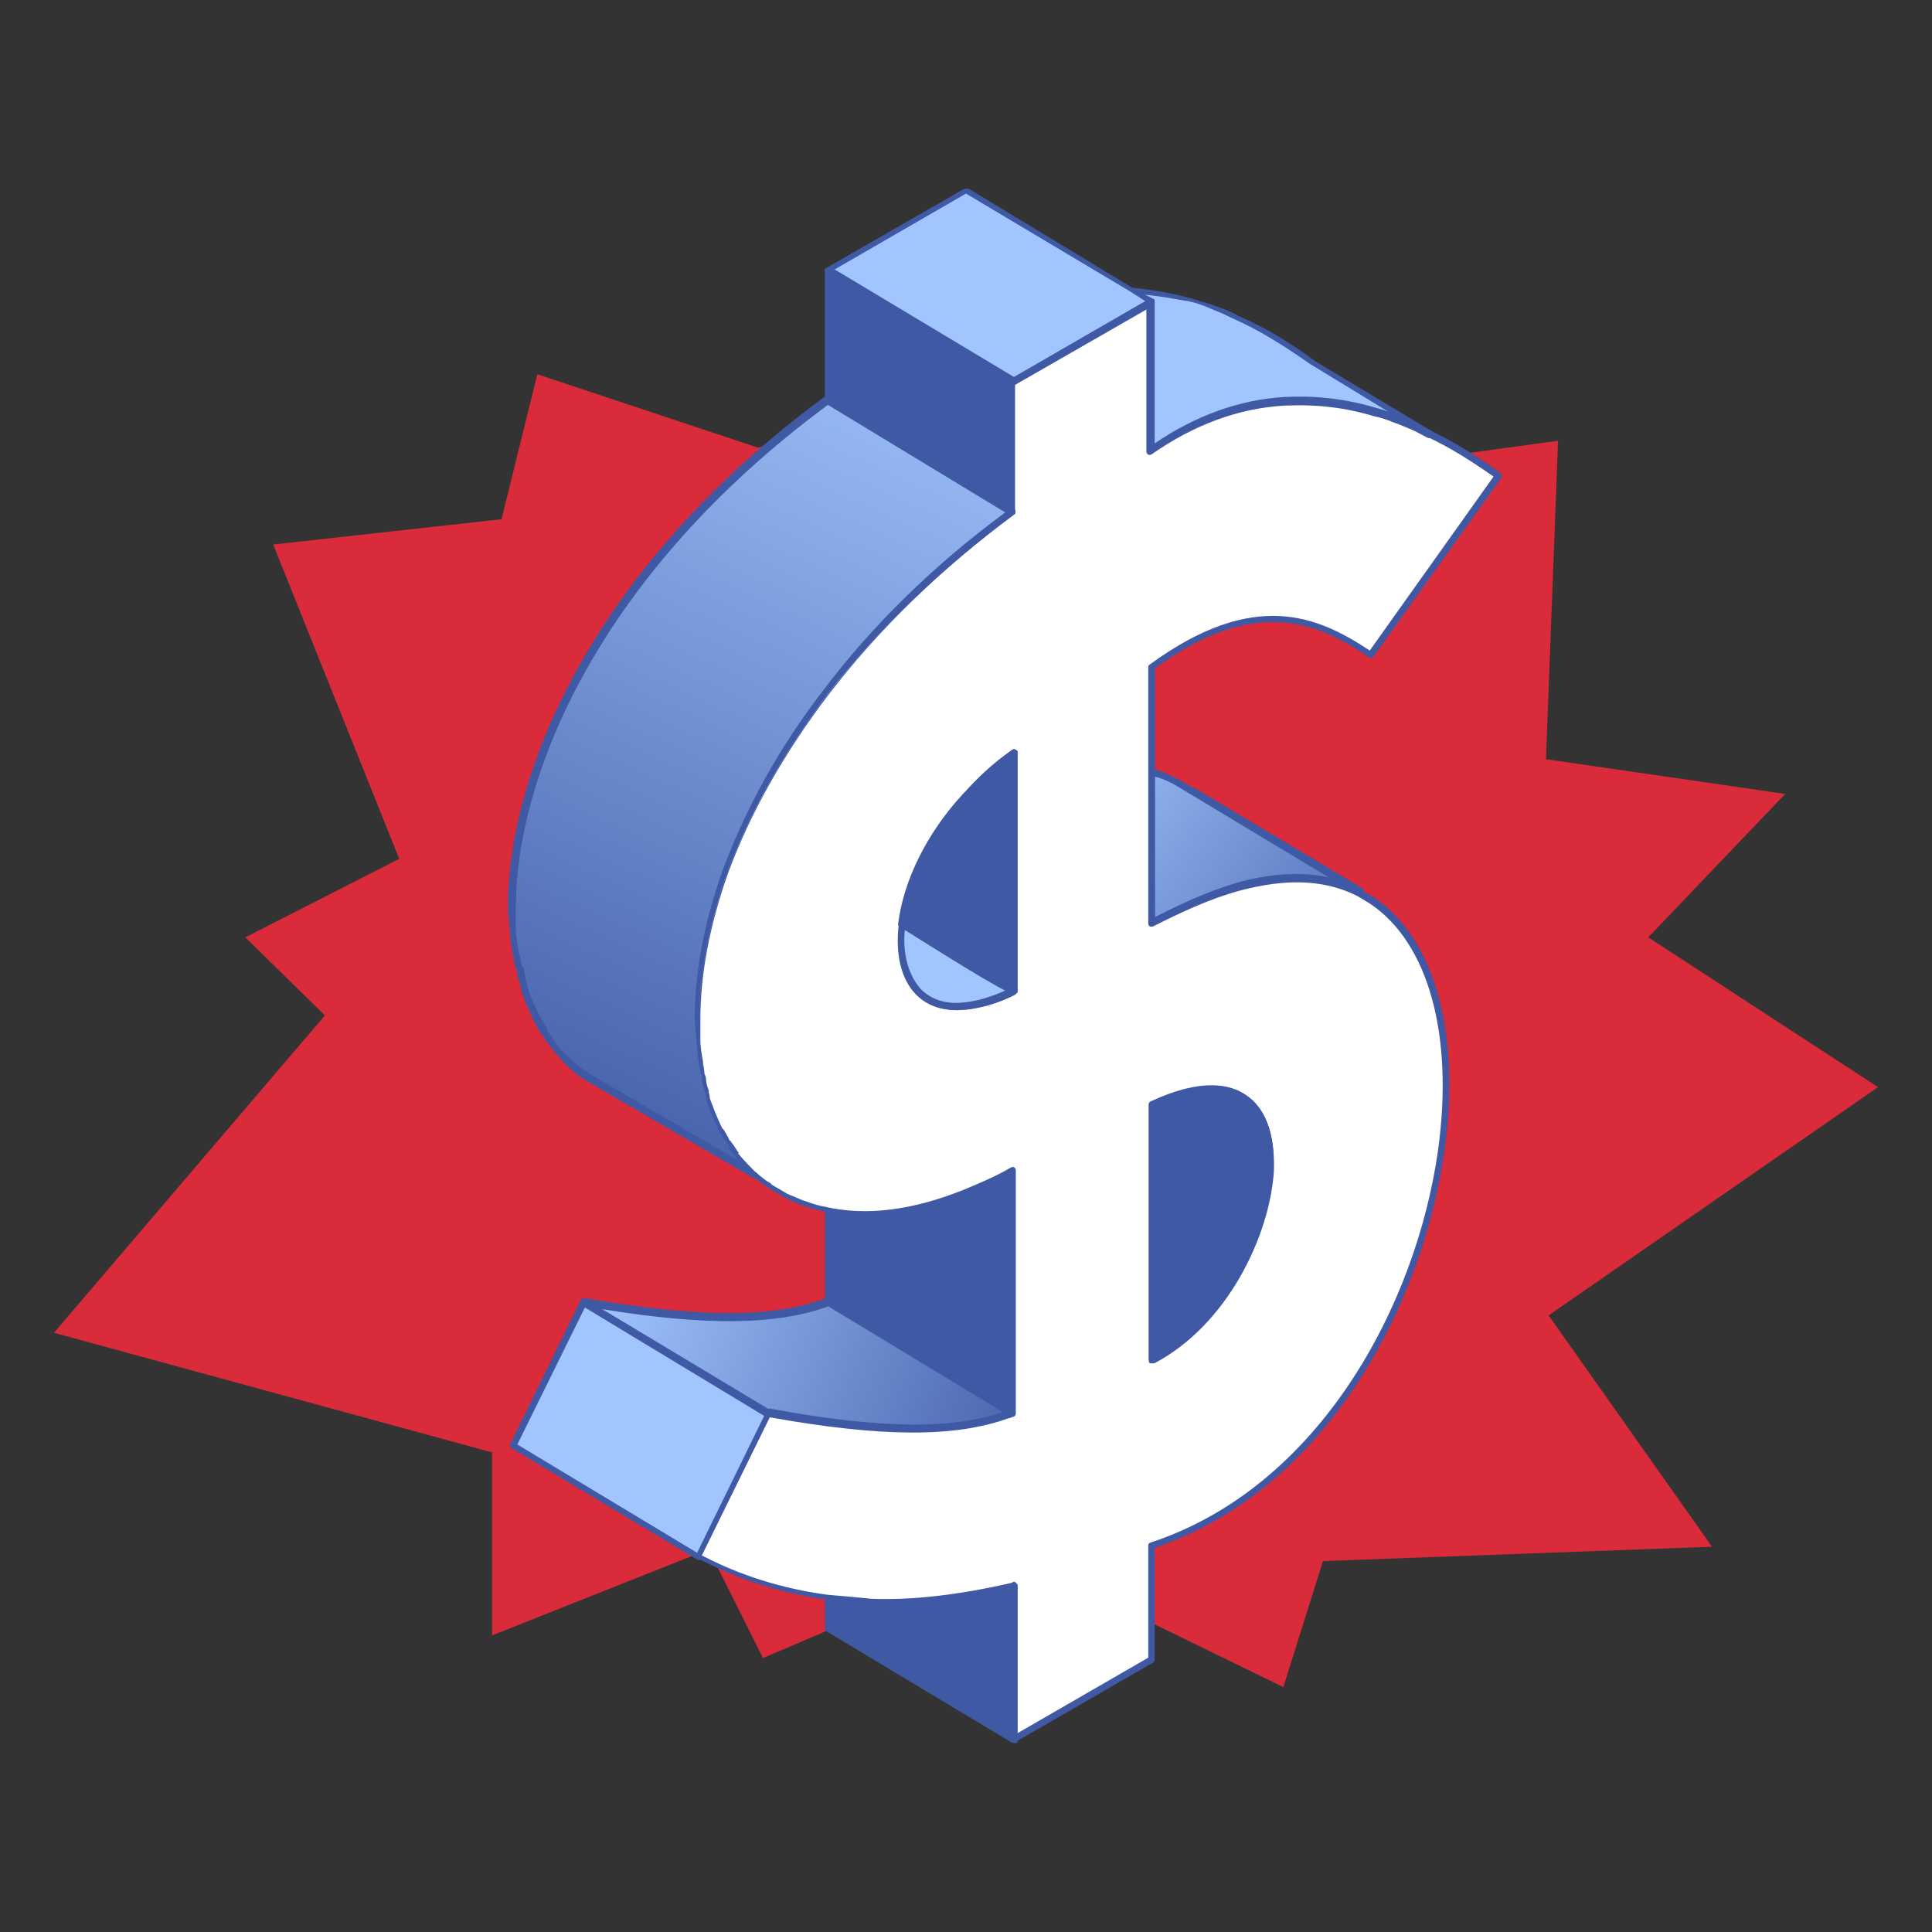 <?xml version="1.0" encoding="utf-8"?>
<!-- Generator: Adobe Illustrator 27.2.0, SVG Export Plug-In . SVG Version: 6.00 Build 0)  -->
<svg version="1.1" id="_x31_" xmlns="http://www.w3.org/2000/svg" xmlns:xlink="http://www.w3.org/1999/xlink" x="0px" y="0px"
	 viewBox="0 0 512 512" style="enable-background:new 0 0 512 512;" xml:space="preserve">
<rect x="0" y="0" width="512" height="512" fill="#333333" stroke="none"/>
<style type="text/css">
	.st0{fill:#D92B39;}
	.st1{fill:url(#SVGID_1_);}
	.st2{fill:#3F59A4;}
	.st3{fill:#A1C6FF;}
	.st4{fill:url(#SVGID_00000160162735027854455320000008132698935450452630_);}
	.st5{fill:#FFFFFF;}
	.st6{fill:url(#SVGID_00000095340275161900982300000000799244348284883620_);}
</style>
<g>
	<polygon class="st0" points="200.8,118.6 142.4,99.2 132.9,137.6 72.4,144.3 105.8,227.6 65,248.4 86.1,269.1 14.3,353.2 
		130.4,384.9 130.4,433.4 187.8,410.6 202.2,439.4 267.3,411.6 340.1,447.1 350.6,413.7 453.7,409.9 410.4,348.6 497.7,288.1 
		436.8,248.4 473.1,210.4 409.7,201.2 412.9,116.8 343.6,126.3 340.1,91.5 	"/>
	<g>
		<g>
			
				<linearGradient id="SVGID_1_" gradientUnits="userSpaceOnUse" x1="277.131" y1="313.79" x2="376.531" y2="241.935" gradientTransform="matrix(1 0 0 -1 0 514)">
				<stop  offset="5.327789e-09" style="stop-color:#A1C6FF"/>
				<stop  offset="1" style="stop-color:#3F59A4"/>
			</linearGradient>
			<path class="st1" d="M359.8,236.1c-7.7-3.9-17.2-4.9-29.2-2.1c-7.7,1.8-16.2,5.3-25.7,10.2v-39.8c3.5,1.1,7,2.8,9.9,4.9h0.4
				L359.8,236.1z"/>
			<path class="st2" d="M305.3,245.2h-0.4c-0.4,0-0.4-0.4-0.4-0.7v-40.1c0-0.4,0-0.7,0.4-0.7s0.4-0.4,0.7,0c3.5,1.1,7,2.8,10.2,4.9
				h0.4l44.7,26.7c0.4,0.4,0.7,0.7,0.4,1.1c-0.4,0.4-0.7,0.7-1.1,0.4c-8.1-3.9-17.6-4.6-28.5-2.1c-7.7,1.8-16.2,5.3-25.3,10.2
				C305.6,245.2,305.3,245.2,305.3,245.2z M306,205.8v37.3c8.8-4.6,17.2-8.1,24.6-9.9c7.7-1.8,15.1-2.1,21.5-0.7L314.7,210
				C311.9,208.3,309.1,206.5,306,205.8z"/>
		</g>
		<g>
			<path class="st3" d="M378.8,114.7c-0.7-0.4-1.4-0.7-2.1-1.1c-1.8-1.1-3.9-1.8-5.6-2.5c-2.1-0.7-4.2-1.8-6.7-2.1
				c-8.1-2.5-15.8-3.2-23.9-2.8c-12,0.7-23.9,4.9-35.5,13V79.9l-4.9-3.2c5.3,0.4,10.2,1.4,15.5,2.8c2.1,0.7,4.2,1.4,6.7,2.1
				c2.1,0.7,3.9,1.4,5.6,2.5c7,3.2,13.7,7,20.4,12L378.8,114.7z"/>
			<path class="st2" d="M305.3,120.3h-0.4c-0.4,0-0.4-0.4-0.4-0.7V80.9l-4.9-2.8c-0.4-0.4-0.4-0.7-0.4-1.1c0-0.4,0.4-0.7,1.1-0.7
				c4.9,0.4,10.2,1.4,15.5,2.8c2.1,0.7,3.9,1.1,6.7,2.1c1.8,0.7,3.9,1.4,5.6,2.5c6.7,2.8,13.7,7,20.4,12l31,18.6
				c0.4,0.4,0.7,0.7,0.4,1.1c-0.4,0.4-0.7,0.7-1.1,0.4l-0.7-0.4c-0.7-0.4-1.1-0.4-1.8-0.7c-1.8-0.7-3.5-1.4-5.6-2.5
				c-2.1-0.7-3.9-1.4-6.3-2.1c-8.1-2.5-15.8-3.2-23.6-2.8c-12.3,0.7-23.9,4.9-34.8,13C305.6,120.3,305.3,120.3,305.3,120.3z
				 M303.5,78.1l2.1,1.1c0.4,0,0.4,0.4,0.4,0.7v37.6c10.9-7.4,22.5-11.6,34.5-12.3c7.7-0.4,15.8,0.4,23.9,2.8
				c1.4,0.4,2.5,0.7,3.5,1.1l-20.8-12.7c-7-4.9-13.7-9.1-20.4-12c-2.1-1.1-3.9-1.8-5.6-2.5c-2.5-1.1-4.6-1.8-6.3-2.1
				C311.2,79.2,307.4,78.5,303.5,78.1z"/>
		</g>
		<g>
			<polygon class="st2" points="268.7,101.3 268.7,136.2 219.4,106.3 219.4,71.4 			"/>
			<path class="st2" d="M268.7,136.9h-0.4l-49.3-29.6c-0.4,0-0.4-0.4-0.4-0.7V71.8c0-0.4,0-0.7,0.4-0.7c0.4,0,0.7,0,1.1,0l49.3,29.6
				c0.4,0,0.4,0.4,0.4,0.7v34.8c0,0.4,0,0.7-0.4,0.7C269,136.9,268.7,136.9,268.7,136.9z M220.5,105.9l47.5,28.5v-32.7l-47.5-28.5
				V105.9z"/>
		</g>
		<g>
			<path class="st2" d="M268.7,310.3v64.4l0,0l-49.3-29.6v-23.9c10.2,1.8,22.5,0.4,36.6-5.3C259.9,314.5,264.4,312.4,268.7,310.3z"
				/>
			<path class="st2" d="M268.7,375.4h-0.4l-49.3-29.6c-0.4,0-0.4-0.4-0.4-0.7v-23.9c0-0.4,0-0.4,0.4-0.7c0.4,0,0.4-0.4,0.7-0.4
				c10.6,2.1,22.5,0.4,35.9-4.9c3.9-1.4,8.1-3.5,12.7-6c0.4,0,0.7,0,0.7,0c0.4,0,0.4,0.4,0.4,0.7v64.4c0,0.4,0,0.4-0.4,0.7
				C269,375.4,268.7,375.4,268.7,375.4z M220.5,344.4l47.5,28.5v-61.2c-3.9,2.1-7.7,3.9-11.6,5.3c-13.4,5.3-25.3,7-35.9,5.3V344.4z"
				/>
		</g>
		<g>
			
				<linearGradient id="SVGID_00000068647054180868378210000010645249136838300087_" gradientUnits="userSpaceOnUse" x1="159.005" y1="174.608" x2="282.057" y2="127.003" gradientTransform="matrix(1 0 0 -1 0 514)">
				<stop  offset="5.327789e-09" style="stop-color:#A1C6FF"/>
				<stop  offset="1" style="stop-color:#3F59A4"/>
			</linearGradient>
			<path style="fill:url(#SVGID_00000068647054180868378210000010645249136838300087_);" d="M268.7,374.7c-0.4,0-0.7,0.4-0.7,0.4
				c-16.2,6-38.7,4.2-63.7-0.4L155,345.1c25.3,4.6,48.5,6.3,64.7,0L268.7,374.7z"/>
			<path class="st2" d="M242.6,379.6c-10.6,0-23.2-1.4-38.7-4.2h-0.4l-49.3-29.6c-0.4-0.4-0.4-0.7-0.4-1.1s0.7-0.7,1.1-0.7
				c30.6,5.3,50.3,5.3,64,0c0.4,0,0.7,0,0.7,0l49.3,29.6c0.4,0,0.4,0.4,0.4,0.7c0,0.4-0.4,0.7-0.4,0.7l-0.7,0.4
				C260.9,378.2,252.8,379.6,242.6,379.6z M204.3,374c29.2,5.3,48.5,5.3,62.3,0.7l-47.1-28.5c-13.4,4.9-32,5.3-60.2,0.7L204.3,374z"
				/>
		</g>
		<g>
			<polygon class="st3" points="203.9,374.7 194.1,394.4 185.3,412.7 136,383.1 154.7,345.1 			"/>
			<path class="st2" d="M185.3,413.4h-0.4l-49.3-29.6c-0.4-0.4-0.7-0.7-0.4-1.1l18.6-38c0-0.4,0.4-0.4,0.7-0.4s0.4,0,0.7,0
				l49.3,29.6c0.4,0.4,0.7,0.7,0.4,1.1l-18.6,38C186,413.4,185.6,413.4,185.3,413.4L185.3,413.4z M137.1,382.8l47.8,28.8l17.9-36.2
				L155,346.5L137.1,382.8z"/>
		</g>
		<g>
			<path class="st5" d="M363.6,238.5l-3.5-2.1c-7.7-3.9-17.2-4.9-29.2-2.1c-7.7,1.8-16.2,5.3-25.7,10.2v-67.9
				c27.4-20.1,44-12.7,58-3.2l33.8-47.5c-6-4.2-12-8.1-17.9-10.9h-0.4c-0.7-0.4-1.4-0.7-2.1-1.1c-1.8-1.1-3.9-1.8-5.6-2.5
				c-2.1-0.7-4.2-1.8-6.7-2.1c-8.1-2.5-15.8-3.2-23.9-2.8c-12,0.7-23.9,4.9-35.5,13V79.9L268.3,101v34.8
				c-20.4,15.1-36.6,31.3-49.3,47.8c-12.3,16.2-21.1,32.4-26.7,47.5c-4.9,14.1-7.4,27.1-7.4,39c0,1.8,0,3.5,0,5.3
				c0,2.1,0.4,4.2,0.7,6c0,1.1,0.4,2.1,0.4,3.2c0,0.4,0.4,0.7,0.4,1.4c0,1.1,0.4,2.1,0.7,3.2c0,0.7,0.4,1.1,0.4,1.8c0,0,0,0,0,0.4
				c1.1,3.2,2.1,6,3.5,8.4c0.7,1.1,1.1,2.1,1.8,2.8c0.4,0.4,0.4,0.7,0.7,1.1c0.7,1.1,1.1,1.8,1.8,2.5c0,0,0,0.4,0.4,0.4
				c1.4,1.8,2.8,3.2,4.2,4.6l0,0c1.4,1.1,2.8,2.5,4.2,3.2l0.4,0.4l4.2,2.5c1.8,0.7,3.5,1.8,5.3,2.1l0,0c1.8,0.7,3.2,1.1,4.9,1.4
				c10.9,2.5,23.2,1.1,37.3-4.6c4.2-1.8,8.4-3.5,12.7-6v64.4c-0.4,0-0.7,0.4-1.1,0.4c-16.2,6-38.7,4.2-63.7-0.4l-9.9,20.1l-8.8,17.9
				c9.9,5.3,21.1,9.1,34.1,10.9c3.9,0.4,7.7,0.7,12,1.1c10.9,0.4,23.2-1.1,37.3-4.2v40.8l36.6-21.1v-30.3
				C379.1,385.2,404.8,266.3,363.6,238.5z M268.7,262.8L268.7,262.8c-4.9,2.5-9.1,3.5-12.7,3.9c-13,1.4-18.6-8.4-16.9-21.8
				c1.1-10.2,6.7-22.9,16.9-33.8c3.5-4.2,7.7-8.1,12.7-11.6V262.8z M305.3,360.3v-67.5c11.3-5.3,19.3-5.3,24.3-1.8
				C345.7,301.5,332.7,345.8,305.3,360.3z"/>
			<path class="st2" d="M268.7,461.7c-0.2,0-0.3,0-0.4-0.1c-0.3-0.2-0.4-0.5-0.4-0.8v-39.7c-13.8,3-25.7,4.3-36.4,4
				c-3.9-0.3-7.4-0.6-10.9-1l-1.1-0.1c-12.4-1.7-23.9-5.4-34.5-11c-0.4-0.2-0.6-0.7-0.4-1.2l18.6-38c0.2-0.4,0.6-0.5,0.9-0.5
				c29.7,5.5,49.2,5.6,63.2,0.4c0.1,0,0.2-0.1,0.3-0.1c0.1,0,0.1-0.1,0.2-0.1v-62.3c-3.8,2.1-7.7,3.7-11.4,5.3
				c-14.2,5.7-26.5,7.2-37.8,4.6c-1.8-0.4-3.2-0.7-5.1-1.4c-1.1-0.2-2.4-0.8-3.6-1.4c-0.6-0.3-1.1-0.5-1.7-0.8l-4.3-2.5
				c-0.1,0-0.1-0.1-0.2-0.1l-0.3-0.3c-1-0.5-1.9-1.3-2.9-2.1c-0.5-0.4-0.9-0.8-1.4-1.1c-1.4-1.4-2.8-2.8-4.2-4.5
				c-0.3-0.1-0.5-0.4-0.6-0.7c-0.5-0.5-0.8-1.1-1.2-1.7l-0.5-0.8c-0.2-0.1-0.3-0.4-0.4-0.6c-0.1-0.2-0.1-0.2-0.2-0.3
				c-0.5-0.5-0.9-1.1-1.2-1.8c-0.2-0.4-0.4-0.8-0.7-1.2c-1.6-2.7-2.7-5.8-3.6-8.7c0-0.1,0-0.2,0-0.3V291c0-0.2-0.1-0.4-0.1-0.6
				c-0.1-0.3-0.2-0.6-0.2-1c-0.4-1.1-0.7-2.2-0.7-3.3c0-0.2-0.1-0.4-0.2-0.6c-0.1-0.2-0.2-0.5-0.2-0.8c0-0.5-0.1-1-0.2-1.4
				c-0.1-0.6-0.2-1.2-0.2-1.7c-0.3-1.5-0.7-3.7-0.7-6v-5.3c0-12,2.5-25.2,7.4-39.3c6-16.1,15-32.2,26.9-47.7
				c13.3-17.4,29.8-33.4,49.1-47.8V101c0-0.3,0.2-0.6,0.4-0.8l36.6-21.1c0.3-0.2,0.6-0.2,0.9,0c0.3,0.2,0.4,0.4,0.4,0.8V118
				c11.1-7.4,22.7-11.5,34.6-12.2c8.9-0.4,16.6,0.5,24.2,2.8c1.7,0.2,3.3,0.8,4.9,1.4c0.6,0.2,1.2,0.5,1.9,0.7l1.2,0.5
				c1.5,0.6,3.1,1.2,4.6,2.1l2,0.9c0.1,0,0.3,0,0.4,0.1c5.2,2.5,10.8,5.8,18.1,11c0.2,0.1,0.3,0.3,0.4,0.6c0,0.2,0,0.5-0.1,0.7
				L364,174c-0.3,0.4-0.8,0.5-1.2,0.2c-13.2-8.9-29.6-16.8-56.7,2.9v66c9.7-5,17.5-8,24.6-9.6c11.6-2.7,21.4-2,29.8,2.2l3.6,2.1
				c0,0,0,0,0,0c16.1,10.9,23.1,35.9,18.7,67.1c-5.8,41.6-31.7,90.1-76.8,105.3v29.6c0,0.3-0.2,0.6-0.4,0.8l-36.6,21.1
				C269,461.7,268.8,461.7,268.7,461.7z M268.7,419.2c0.2,0,0.4,0.1,0.5,0.2c0.2,0.2,0.3,0.4,0.3,0.7v39.3l34.8-20.1v-29.7
				c0-0.4,0.2-0.7,0.6-0.8c44.7-14.7,70.4-62.8,76.2-104c4.2-30.4-2.5-54.9-18-65.3l-3.5-2.1c-8-4-17.3-4.6-28.5-2
				c-7.2,1.6-15.3,4.9-25.5,10.1c-0.3,0.1-0.6,0.1-0.9,0c-0.3-0.2-0.4-0.4-0.4-0.8v-67.9c0-0.3,0.1-0.5,0.4-0.7
				c27.8-20.3,44.7-12.7,58.3-3.7l32.8-46.1c-6.7-4.7-12-7.9-16.9-10.2h-0.2c-0.1,0-0.3,0-0.4-0.1l-2.1-1.1c-1.4-0.8-2.9-1.4-4.4-2
				l-1.2-0.5c-0.6-0.2-1.2-0.4-1.9-0.7c-1.5-0.6-3-1.1-4.6-1.4c-7.6-2.3-15.1-3.2-23.8-2.8c-12,0.7-23.8,5-35.1,12.9
				c-0.3,0.2-0.6,0.2-0.9,0.1c-0.3-0.2-0.5-0.5-0.5-0.8V81.4l-34.8,20.1v34.3c0,0.3-0.1,0.5-0.4,0.7c-19.3,14.3-35.8,30.3-49.1,47.7
				c-11.7,15.4-20.7,31.3-26.6,47.3c-4.9,13.9-7.3,26.9-7.3,38.7v5.3c0,2.1,0.4,4.2,0.7,5.8c0,0.6,0.1,1.1,0.2,1.6
				c0.1,0.6,0.2,1.2,0.2,1.7c0.2,0.4,0.4,0.8,0.4,1.4c0,0.9,0.3,1.9,0.7,2.9c0,0.1,0,0.2,0,0.3c0,0.2,0.1,0.4,0.1,0.6
				c0.1,0.3,0.2,0.7,0.2,1.2v0.2c0.9,2.8,2,5.7,3.4,8.2c0.3,0.4,0.5,0.8,0.7,1.3c0.3,0.6,0.6,1,0.9,1.4c0.3,0.3,0.4,0.6,0.5,0.8
				c0.1,0.2,0.1,0.2,0.2,0.3l0.6,0.9c0.4,0.6,0.7,1.1,1.1,1.5c0.1,0.1,0.1,0.1,0.1,0.2c0.1,0.1,0.2,0.1,0.3,0.2
				c1.4,1.7,2.8,3.1,4.2,4.5c0.4,0.3,0.9,0.7,1.3,1.1c0.9,0.7,1.8,1.5,2.7,1.9c0.1,0,0.2,0.1,0.2,0.2l0.3,0.3l4.1,2.4
				c0.5,0.2,1.1,0.5,1.7,0.7c1.2,0.5,2.2,1,3.3,1.3c1.9,0.7,3.2,1.1,4.9,1.4c11,2.5,23,1,36.8-4.5c4.1-1.7,8.4-3.5,12.5-5.9
				c0.3-0.2,0.6-0.2,0.9,0c0.3,0.2,0.4,0.4,0.4,0.8v64.4c0,0.5-0.4,0.9-0.9,0.9c-0.3,0.2-0.6,0.3-0.9,0.3
				c-14.2,5.2-33.8,5.1-63.4-0.2l-18,36.6c10.1,5.3,21.3,8.8,33.1,10.4l1,0.1c3.5,0.3,7.1,0.6,10.9,1c10.8,0.4,22.9-1,37-4.2
				C268.5,419.2,268.6,419.2,268.7,419.2z M195.5,305.6C195.5,305.6,195.5,305.6,195.5,305.6C195.5,305.6,195.5,305.6,195.5,305.6z
				 M305.3,361.1c-0.2,0-0.3,0-0.5-0.1c-0.3-0.2-0.4-0.4-0.4-0.8v-67.5c0-0.3,0.2-0.7,0.5-0.8c13.7-6.4,21.3-4.5,25.2-1.7
				c5.2,3.4,7.8,10.3,7.4,19.5c-0.8,17.4-12.9,41.4-31.8,51.3C305.5,361.1,305.4,361.1,305.3,361.1z M306.1,293.3v65.5
				c17.6-10,28.8-32.6,29.6-49.1c0.4-8.5-2-14.9-6.6-18C324.1,288.1,316.1,288.7,306.1,293.3z M253.6,267.7c-4.5,0-8.2-1.4-10.9-4.2
				c-3.9-4-5.5-10.7-4.5-18.7c1.2-11.2,7.6-24,17.1-34.3c3.5-4.2,7.8-8.2,12.8-11.7c0.3-0.2,0.6-0.2,0.9-0.1
				c0.3,0.1,0.5,0.5,0.5,0.8v63.3c0,0.3-0.2,0.6-0.5,0.8c-4.4,2.2-8.8,3.5-13,4C255.2,267.6,254.4,267.7,253.6,267.7z M267.8,201.2
				c-4.3,3.2-8,6.7-11.1,10.4c-9.3,10-15.6,22.4-16.7,33.3c-1,7.5,0.4,13.7,4,17.3c2.8,2.9,6.9,4.1,12,3.5c3.8-0.4,7.8-1.6,11.9-3.5
				V201.2z M268.7,262.8L268.7,262.8L268.7,262.8z"/>
		</g>
		<g>
			<path class="st3" d="M268.7,262.8c-4.9,2.5-9.1,3.5-12.7,3.9c-13,1.4-18.6-8.4-16.9-21.8C239.1,244.9,266.9,262.8,268.7,262.8z"
				/>
			<path class="st2" d="M253.9,267.7c-4.6,0-8.4-1.4-10.9-4.2c-3.9-3.9-5.6-10.6-4.6-18.6c0-0.4,0.4-0.7,0.4-0.7c0.4,0,0.7,0,0.7,0
				c10.6,6.7,27.4,17.2,29.2,17.6c0.4,0,0.7,0.4,0.7,0.7c0,0.4,0,0.7-0.4,1.1c-4.9,2.5-9.1,3.5-13,3.9
				C255.3,267.4,254.6,267.7,253.9,267.7z M239.8,246.3c-0.7,6.7,1.1,12.3,4.2,15.8c2.8,2.8,6.7,4.2,12,3.5
				c3.2-0.4,6.7-1.4,10.6-3.2C261.3,260,248.6,251.9,239.8,246.3z"/>
		</g>
		<g>
			<path class="st2" d="M305.3,360.3v-67.5c11.3-5.3,19.3-5.3,24.3-1.8C345.7,301.5,332.7,345.8,305.3,360.3z"/>
			<path class="st2" d="M305.3,361.3h-0.4c-0.4,0-0.4-0.4-0.4-0.7v-67.9c0-0.4,0.4-0.7,0.4-0.7c10.9-4.9,19.7-5.6,25.3-1.8
				c5.3,3.5,7.7,10.6,7.4,20.1c-1.1,17.2-12.3,40.8-31.7,51C305.6,361.3,305.3,361.3,305.3,361.3z M306,293.1v65.8
				c17.6-9.9,28.8-32.4,29.6-48.9c0.4-8.8-1.8-15.1-6.7-18.3C323.9,288.1,316.2,288.8,306,293.1z"/>
		</g>
		<g>
			<path class="st2" d="M268.7,199.5v63.3l0,0c-1.8,0-29.6-17.9-29.6-17.9c1.1-10.2,6.7-22.9,16.9-33.8
				C259.5,206.9,263.7,203,268.7,199.5z"/>
			<path class="st2" d="M268.7,263.5c-1.8,0-19.7-11.3-30.3-17.9c-0.4-0.4-0.4-0.4-0.4-0.7c1.4-11.3,7.4-23.9,17.2-34.5
				c3.9-4.2,8.1-8.1,13-11.6c0.4-0.4,0.7-0.4,1.1,0c0.4,0,0.4,0.4,0.4,0.7v63.3C269.7,263.2,269,263.5,268.7,263.5z M239.8,244.5
				c9.5,6,23.9,15.1,27.8,16.9v-60.2c-3.9,3.2-7.7,6.7-11.3,10.2C247.6,221.7,241.2,233.6,239.8,244.5z"/>
		</g>
		<g>
			<polygon class="st3" points="305.3,79.9 268.7,101.3 219.4,71.4 256,50.3 299.6,76.7 300,76.7 			"/>
			<path class="st2" d="M268.7,102h-0.4l-49.3-29.6c-0.4,0-0.4-0.4-0.4-0.7s0-0.7,0.4-0.7L255.6,50c0.4,0,0.7,0,1.1,0l43.6,26.4l0,0
				l5.3,3.2c0.4,0,0.4,0.4,0.4,0.7s0,0.7-0.4,0.7L269,102C269,102,268.7,102,268.7,102z M221.2,71.4l47.5,28.5l34.8-20.1l-3.9-2.5
				l0,0l-43.6-26L221.2,71.4z"/>
		</g>
		<g>
			
				<linearGradient id="SVGID_00000026857678787551753330000010493633650372454588_" gradientUnits="userSpaceOnUse" x1="251.037" y1="431.178" x2="144.451" y2="197.649" gradientTransform="matrix(1 0 0 -1 0 514)">
				<stop  offset="5.327789e-09" style="stop-color:#A1C6FF"/>
				<stop  offset="1" style="stop-color:#3F59A4"/>
			</linearGradient>
			<path style="fill:url(#SVGID_00000026857678787551753330000010493633650372454588_);" d="M268.7,136.2
				c-20.4,15.1-36.6,31.3-49.3,47.8c-12.3,16.2-21.1,32.4-26.7,47.5c-4.9,14.1-7.4,27.1-7.4,39c0,1.8,0,3.5,0,5.3
				c0,2.1,0.4,4.2,0.7,6c0,1.1,0.4,2.1,0.4,3.2c0,0.4,0.4,0.7,0.4,1.4c0,1.1,0.4,2.1,0.7,3.2c0,0.7,0.4,1.1,0.4,1.8c0,0,0,0,0,0.4
				c1.1,3.2,2.1,6,3.5,8.4c0.7,1.1,1.1,2.1,1.8,2.8c0.4,0.4,0.4,0.7,0.7,1.1c0.7,1.1,1.1,1.8,1.8,2.5c0,0,0,0.4,0.4,0.4
				c1.4,1.8,2.8,3.2,4.2,4.6l-42.2-24.6l-2.5-1.4L155,285c-3.2-2.1-6-4.9-8.4-8.1c0,0,0,0,0-0.4c-0.7-0.7-1.4-1.8-1.8-2.5
				c0-0.4-0.4-0.7-0.7-1.1c-0.7-1.1-1.1-2.1-1.8-3.2c-1.4-2.8-2.5-5.6-3.5-8.8c0-0.7-0.4-1.1-0.4-1.8c-0.4-1.1-0.4-2.1-0.7-3.2
				c0-0.4-0.4-0.7-0.4-1.4c0-1.1-0.4-2.1-0.7-3.2c-0.4-1.1-0.4-3.2-0.4-5.3c0-1.8,0-3.5,0-5.3c0-38.3,25.3-91.5,83.4-134.4
				L268.7,136.2z"/>
			<path class="st2" d="M200.4,312.4h-0.4L154.7,286c-3.2-2.1-6-4.9-8.4-8.1c0,0,0-0.4-0.4-0.4c-0.7-1.1-1.4-1.8-1.8-2.5
				c0-0.4-0.4-0.4-0.4-0.7l-0.4-0.4c-0.7-1.1-1.1-2.1-1.8-3.2c-1.4-3.2-2.8-6-3.5-8.8v-0.4c0-0.4-0.4-1.1-0.4-1.4
				c-0.4-1.1-0.7-2.1-0.7-3.2c0-0.4,0-0.4-0.4-0.7l-0.4-2.1c0-0.7-0.4-1.4-0.4-2.1c-0.4-2.1-0.4-4.2-0.7-6c0-1.4-0.4-3.2-0.4-5.6
				c0-35.5,22.2-89.7,83.7-135.1c0.4-0.4,0.7-0.4,1.1,0l49.3,29.6c0.4,0,0.4,0.4,0.4,0.7c0,0.4,0,0.7-0.4,0.7
				c-19.3,14.4-35.9,30.3-49.3,47.5c-11.6,15.5-20.8,31.3-26.7,47.5c-4.9,13.7-7.4,26.7-7.4,38.7c0,1.8,0,3.5,0,5.3
				c0,1.8,0.4,3.9,0.7,6c0,0.7,0.4,1.4,0.4,2.5v0.7c0,0,0,0.4,0.4,0.7v0.4c0.4,1.1,0.4,2.1,0.7,3.2c0,0.4,0.4,0.7,0.4,1.4v0.4
				c1.1,2.8,2.1,5.6,3.5,8.4l0.4,0.4c0.4,0.7,1.1,1.8,1.4,2.5c0,0,0,0.4,0.4,0.4c0,0.4,0.4,0.4,0.4,0.7l0,0c0.7,0.7,1.1,1.8,1.8,2.5
				l-0.7,0.7l0.7-0.4c0,0,0,0,0,0.4c1.4,1.8,2.8,3.2,4.2,4.6c0.4,0.4,0.4,0.7,0,1.1C200.8,312.4,200.4,312.4,200.4,312.4z
				 M219.4,107.3c-60.9,45-82.7,98.5-82.7,133.3c0,2.1,0,3.9,0,5.3c0,2.1,0.4,3.9,0.7,6c0,0.7,0.4,1.4,0.4,1.8l0.4,1.8
				c0,0.4,0,0.4,0.4,0.7c0.4,1.1,0.4,2.1,0.7,3.2c0,0.7,0.4,1.1,0.4,1.4v0.4c0.7,2.8,2.1,5.6,3.5,8.4c0.7,1.1,1.1,2.1,1.8,2.8v0.4
				c0,0.4,0.4,0.4,0.4,0.7c0.7,1.1,1.1,1.8,1.8,2.5v0.4c2.5,3.2,5.3,5.6,8.4,7.7l0.4,0.4l2.5,1.4l36.9,21.5c0,0,0-0.4-0.4-0.4v-0.4
				l0,0c-0.7-0.7-1.1-1.4-1.8-2.1V304c0,0,0,0,0-0.4c0,0,0-0.4-0.4-0.4c0,0,0-0.4-0.4-0.4c-0.4-0.7-1.1-1.8-1.4-2.5l-0.4-0.4
				c-1.4-3.2-2.8-6-3.5-8.8c0,0,0,0,0-0.4v-0.4c0-0.4-0.4-1.1-0.4-1.4c-0.4-1.1-0.7-2.1-0.7-3.2v-0.4c0-0.4,0-0.4-0.4-0.7v-0.4
				c0-0.7-0.4-1.4-0.4-2.5c-0.4-2.1-0.4-4.2-0.7-6c0-2.1-0.4-3.9-0.4-5.6c0-12.3,2.5-25.7,7.4-39.4c6-16.2,14.8-32.4,26.7-47.8
				c13-17.2,29.2-33.1,48.2-47.1L219.4,107.3z"/>
		</g>
		<g>
			<path class="st2" d="M268.7,420.1v40.8l-49.3-29.6v-7.7c3.9,0.4,7.7,0.7,12,1.1C242.3,424.6,254.6,423.6,268.7,420.1z"/>
			<path class="st2" d="M268.7,461.9h-0.4l-49.3-29.6c-0.4,0-0.4-0.4-0.4-0.7v-7.7c0-0.4,0-0.4,0.4-0.7c0.4,0,0.4-0.4,0.7-0.4
				c3.9,0.7,7.7,0.7,12,1.1c11.3,0.4,23.9-1.1,36.9-4.2c0.4,0,0.7,0,0.7,0c0.4,0,0.4,0.4,0.4,0.7v40.8c0,0.4,0,0.7-0.4,0.7
				C269,461.9,268.7,461.9,268.7,461.9z M220.5,431l47.5,28.5v-38c-13,2.8-25.3,4.2-36.6,4.2c-3.9,0-7.4-0.4-10.9-0.7V431z"/>
		</g>
	</g>
</g>
</svg>
